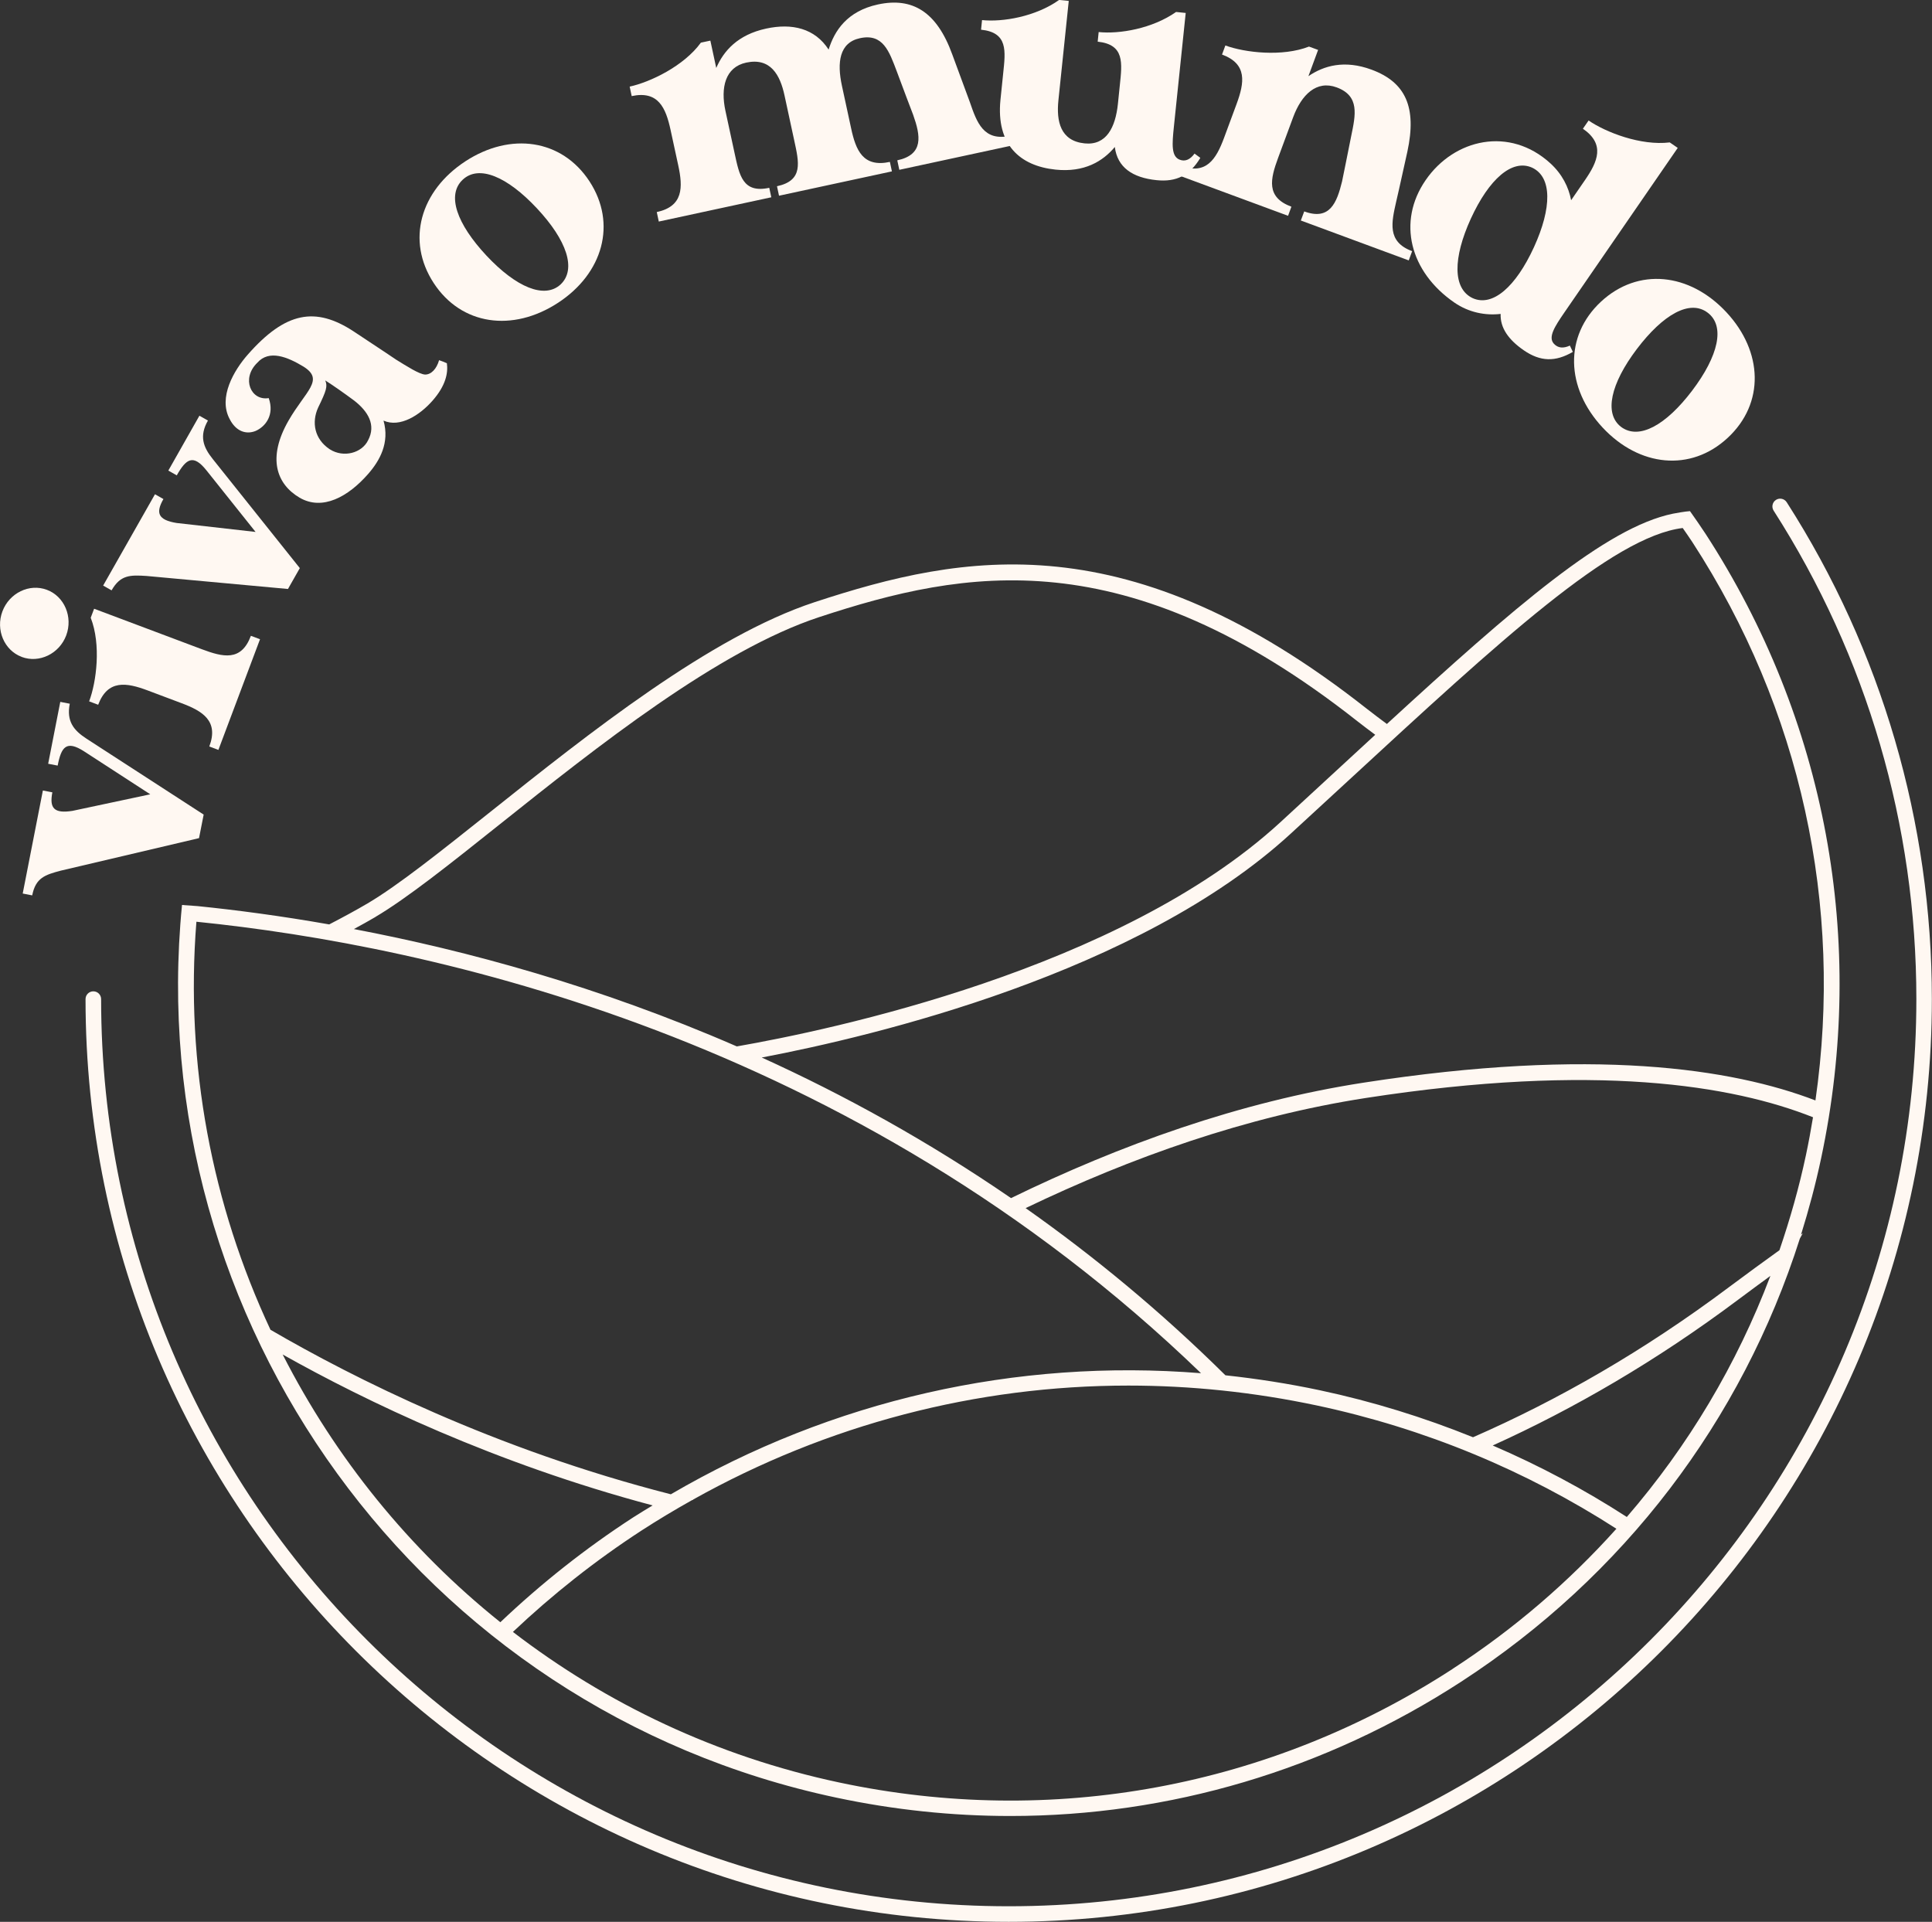 <svg width="189" height="188" viewBox="0 0 189 188" fill="none" xmlns="http://www.w3.org/2000/svg">
<rect x="0" y="0" width="189" height="188" fill="#333333" stroke="none"/>
<g clip-path="url(#clip0_120_3485)">
<path d="M166.835 52.202C166.348 51.454 165.836 50.731 165.324 50.001C164.856 50.027 163.928 50.2 163.653 50.251C157.129 51.588 148.165 59.356 135.674 70.823C135.027 70.343 134.387 69.863 133.741 69.358C110.436 50.98 94.263 54.116 79.685 58.908C69.505 62.255 57.564 71.77 47.974 79.417C43.12 83.282 38.933 86.622 35.956 88.376C34.829 89.041 33.549 89.732 32.204 90.43C27.479 89.598 23.158 89.028 19.323 88.638L17.805 88.529C13.816 129.098 40.963 167.172 81.772 175.842C87.451 177.052 93.168 177.647 98.841 177.647C114.373 177.647 129.592 173.174 142.922 164.523C158.832 154.195 170.395 138.997 176.073 121.164C176.176 120.991 176.253 120.805 176.374 120.639C176.317 120.684 176.253 120.728 176.189 120.773C176.951 118.329 177.616 115.84 178.154 113.306C182.668 92.087 178.647 70.382 166.828 52.19L166.835 52.202ZM164.613 51.652C164.927 52.113 165.253 52.561 165.554 53.028C176.163 69.352 180.344 88.561 177.597 107.649C169.428 104.514 155.797 102.44 133.401 105.909C121.243 107.79 109.552 112.013 98.905 117.203C90.799 111.636 82.579 107.111 74.518 103.451C85.511 101.359 111.396 95.203 126.256 81.561C128.183 79.794 130.053 78.073 131.858 76.403C146.763 62.652 157.75 52.497 164.613 51.652ZM36.731 89.694C39.798 87.883 44.03 84.517 48.921 80.614C58.416 73.044 70.241 63.624 80.159 60.361C94.34 55.703 110.084 52.644 132.799 70.561C133.376 71.015 133.952 71.444 134.534 71.879C133.324 72.993 132.102 74.119 130.827 75.296C129.022 76.96 127.159 78.681 125.232 80.454C109.552 94.845 81.215 100.77 72.079 102.364C58.589 96.489 45.649 92.983 34.618 90.884C35.354 90.487 36.078 90.084 36.731 89.7V89.694ZM19.214 90.167C42.141 92.49 83.385 101.416 117.491 134.332C99.411 132.886 81.439 136.943 65.625 146.177C48.396 141.774 34.554 134.793 26.461 130.084C20.757 117.9 18.093 104.213 19.214 90.167ZM27.652 132.502C35.77 137.065 48.409 143.157 63.845 147.265C63.211 147.655 62.571 148.026 61.944 148.436C57.251 151.482 52.916 154.924 48.947 158.693C40.028 151.558 32.793 142.587 27.652 132.502ZM142.102 163.262C124.239 174.857 102.926 178.798 82.099 174.37C70.094 171.817 59.312 166.66 50.176 159.64C54.03 155.999 58.23 152.665 62.77 149.715C64.389 148.666 66.035 147.681 67.706 146.746C67.744 146.746 67.776 146.727 67.821 146.721C67.808 146.721 67.789 146.714 67.776 146.708C80.927 139.343 95.518 135.542 110.384 135.542C116.512 135.542 122.684 136.188 128.817 137.487C139.413 139.74 149.292 143.86 158.127 149.549C153.466 154.739 148.114 159.359 142.102 163.256V163.262ZM146.027 141.403C153.985 137.801 162.046 133.129 170.074 127.114C171.15 126.308 172.181 125.553 173.192 124.811C169.908 133.481 165.157 141.435 159.145 148.397C154.99 145.71 150.605 143.374 146.027 141.403ZM174.082 122.296C172.495 123.435 170.868 124.625 169.159 125.899C160.791 132.17 152.391 136.969 144.1 140.597C139.298 138.658 134.298 137.103 129.124 136.003C126.051 135.35 122.965 134.87 119.879 134.537C113.566 128.292 106.998 122.878 100.333 118.182C110.647 113.229 121.922 109.217 133.632 107.406C156.053 103.944 169.485 106.164 177.36 109.294C177.155 110.529 176.931 111.764 176.669 112.992C175.997 116.166 175.113 119.263 174.082 122.283V122.296Z" fill="#FFF8F2"/>
<path d="M5.897 68.661C5.897 68.661 6.55 68.789 6.825 68.84C6.486 70.561 7.209 71.451 8.477 72.27L19.924 79.686L19.47 81.99L5.948 85.17C4.405 85.579 3.489 85.867 3.15 87.589C2.67 87.493 2.222 87.409 2.222 87.409L4.194 77.331C4.194 77.331 4.847 77.459 5.122 77.51C4.821 79.059 5.282 79.609 7.094 79.321L14.7 77.702L8.234 73.505C6.486 72.378 5.993 73.07 5.641 74.893C5.16 74.797 4.712 74.714 4.712 74.714L5.897 68.661Z" fill="#FFF8F2"/>
<path d="M2.119 64.258C0.41 63.618 -0.442 61.609 0.237 59.805C0.916 58 2.881 57.053 4.59 57.699C6.3 58.339 7.151 60.349 6.479 62.153C5.801 63.958 3.835 64.904 2.126 64.265L2.119 64.258ZM24.547 62.198C25.238 62.454 25.437 62.531 25.437 62.531L21.365 73.358C21.365 73.358 20.872 73.172 20.475 73.025C21.416 70.529 19.828 69.563 17.76 68.789L14.444 67.541C12.376 66.767 10.545 66.453 9.604 68.942C9.213 68.795 9.079 68.744 8.72 68.609C9.437 66.709 9.905 63.062 8.874 60.432C9.098 59.843 9.207 59.549 9.207 59.549L19.745 63.51C21.813 64.284 23.593 64.732 24.541 62.204L24.547 62.198Z" fill="#FFF8F2"/>
<path d="M19.515 40.672C19.515 40.672 20.097 40.998 20.341 41.139C19.476 42.662 19.873 43.737 20.821 44.914L29.33 55.575L28.171 57.616L14.335 56.343C12.741 56.24 11.781 56.227 10.916 57.75C10.487 57.507 10.09 57.283 10.09 57.283L15.161 48.35C15.161 48.35 15.737 48.677 15.987 48.818C15.206 50.187 15.468 50.865 17.274 51.16L25.002 52.036L20.193 46.008C18.894 44.389 18.209 44.882 17.293 46.501C16.864 46.258 16.467 46.034 16.467 46.034L19.508 40.665L19.515 40.672Z" fill="#FFF8F2"/>
<path d="M43.716 35.527C43.85 36.487 43.607 37.722 42.314 39.194C41.065 40.614 39.132 41.862 37.518 41.145C38.133 43.315 37.153 45.068 35.995 46.386C34.074 48.574 31.558 50.001 29.304 48.683C27.057 47.359 26.122 44.812 28.222 41.152C29.899 38.234 31.769 37.172 29.695 35.866C28.139 34.925 26.327 34.17 25.168 35.489C23.58 37.031 24.541 39.232 26.288 38.944C26.865 40.569 25.994 41.721 25.008 42.156C24.06 42.54 23.074 42.182 22.473 41.005C21.314 38.867 22.908 36.205 24.227 34.702C27.934 30.485 30.86 29.973 34.592 32.417C37.582 34.388 38.748 35.181 38.748 35.181C39.81 35.834 41.001 36.602 41.578 36.64C42.173 36.653 42.711 36.096 42.954 35.233C43.338 35.38 43.389 35.38 43.716 35.533V35.527ZM34.656 39.194C33.638 38.438 32.569 37.69 31.82 37.216C32.057 37.799 31.935 38.202 31.122 39.872C30.469 41.305 30.751 42.95 32.255 43.948C33.632 44.825 35.412 44.294 36.001 43.084C36.82 41.568 35.988 40.23 34.656 39.194Z" fill="#FFF8F2"/>
<path d="M57.667 17.738C60.369 21.878 58.986 26.754 54.581 29.627C50.144 32.52 45.124 31.822 42.423 27.682C39.721 23.542 41.104 18.666 45.534 15.774C49.939 12.901 54.959 13.604 57.667 17.738ZM52.526 20.381C49.606 17.258 46.84 16.094 45.259 17.585C43.678 19.076 44.683 21.897 47.596 25.014C50.496 28.104 53.262 29.269 54.837 27.829C56.418 26.338 55.445 23.497 52.526 20.381Z" fill="#FFF8F2"/>
<path d="M98.822 13.304C98.975 14.027 99.02 14.231 99.02 14.231L87.976 16.612C87.976 16.612 87.867 16.1 87.778 15.684C90.383 15.121 90.063 13.291 89.327 11.224C89.327 11.224 88.174 8.21 87.726 6.975C86.984 5.017 86.382 3.245 84.122 3.737C82.099 4.172 81.874 6.124 82.361 8.383C82.995 11.333 83.257 12.529 83.257 12.529C83.718 14.692 84.416 16.407 87.054 15.838C87.144 16.247 87.252 16.765 87.252 16.765L76.208 19.146C76.208 19.146 76.163 18.941 76.01 18.218C78.616 17.655 78.161 15.889 77.694 13.726C77.694 13.726 77.073 10.846 76.746 9.336C76.311 7.314 75.37 5.619 73.001 6.124C70.945 6.566 70.478 8.568 70.965 10.834L71.861 14.98C72.328 17.137 72.648 18.935 75.254 18.372C75.408 19.088 75.453 19.299 75.453 19.299L64.447 21.673C64.447 21.673 64.338 21.162 64.249 20.745C66.854 20.182 66.816 18.327 66.349 16.17L65.599 12.709C65.132 10.552 64.402 8.844 61.796 9.4C61.707 8.991 61.675 8.85 61.598 8.472C63.589 8.044 66.906 6.463 68.564 4.172C69.146 4.044 69.492 3.974 69.492 3.974L70.068 6.649C70.785 4.985 72.168 3.398 74.947 2.797C77.482 2.246 79.717 2.771 81.061 4.851C81.631 3.008 82.867 1.088 85.889 0.435C89.25 -0.288 91.638 1.133 93.156 5.324C94.378 8.645 94.884 10.008 94.884 10.008C95.563 11.979 96.216 13.848 98.822 13.284V13.304Z" fill="#FFF8F2"/>
<path d="M117.414 15.46C116.39 17.149 115.09 17.828 113.131 17.623C110.794 17.38 109.309 16.381 109.059 14.379C107.894 15.774 106.082 16.887 103.259 16.593C99.769 16.228 97.445 14.155 97.868 9.797L98.137 7.18C98.367 4.985 98.623 3.181 95.973 2.905C96.017 2.489 96.03 2.349 96.069 1.965C98.092 2.176 101.319 1.626 103.611 -0.006C104.206 0.058 104.552 0.09 104.552 0.09L103.54 9.816C103.329 11.87 103.732 13.784 106.101 14.027C108.227 14.244 109.117 12.472 109.36 10.168L109.546 8.357C109.776 6.162 110.032 4.358 107.382 4.076C107.427 3.66 107.439 3.52 107.478 3.136C109.501 3.347 112.728 2.803 115.052 1.171C115.647 1.235 115.993 1.267 115.993 1.267L114.834 12.421C114.661 14.091 114.572 15.281 115.385 15.614C115.961 15.85 116.448 15.582 116.857 15.025L117.414 15.434V15.46Z" fill="#FFF8F2"/>
<path d="M138.139 24.585C137.883 25.276 137.812 25.474 137.812 25.474L127.255 21.571C127.255 21.571 127.441 21.078 127.588 20.681C130.085 21.603 130.776 19.843 131.288 17.751C131.288 17.751 131.935 14.59 132.185 13.297C132.607 11.25 133.036 9.387 130.763 8.549C128.791 7.82 127.325 9.259 126.506 11.461L125.033 15.441C124.271 17.514 123.83 19.293 126.333 20.221C126.077 20.912 126.006 21.11 126.006 21.11L115.186 17.111C115.186 17.111 115.366 16.618 115.513 16.221C118.01 17.143 118.977 15.556 119.745 13.483L120.974 10.162C121.736 8.088 122.043 6.258 119.546 5.337C119.694 4.94 119.738 4.812 119.873 4.448C121.781 5.151 125.443 5.574 128.055 4.556C128.612 4.761 128.945 4.883 128.945 4.883L127.998 7.449C129.496 6.431 131.513 5.83 134.176 6.815C137.499 8.044 138.619 10.475 137.678 14.833C136.923 18.288 136.59 19.696 136.59 19.696C136.135 21.731 135.648 23.651 138.152 24.572L138.139 24.585Z" fill="#FFF8F2"/>
<path d="M153.87 34.42C152.16 35.418 150.694 35.386 149.074 34.273C147.57 33.236 146.75 32.078 146.801 30.709C145.316 30.881 143.696 30.574 142.281 29.602C137.921 26.601 136.66 21.693 139.464 17.623C142.268 13.553 147.698 12.35 151.667 15.978C152.82 17.028 153.46 18.32 153.697 19.587L155.048 17.623C156.303 15.806 157.045 14.104 154.849 12.593C155.086 12.248 155.189 12.101 155.406 11.787C157.084 12.939 160.509 14.276 163.345 13.931C163.838 14.27 164.126 14.468 164.126 14.468L153.05 30.549C152.096 31.937 151.43 32.968 152 33.614C152.41 34.068 152.948 34.094 153.575 33.806L153.87 34.433V34.42ZM150.06 24.182C151.821 20.33 151.84 17.322 149.881 16.401C147.928 15.524 145.668 17.508 143.888 21.386C142.128 25.238 142.102 28.245 144.068 29.167C146.02 30.043 148.28 28.059 150.06 24.182Z" fill="#FFF8F2"/>
<path d="M169.018 42.828C165.401 46.194 160.355 45.669 156.77 41.817C153.165 37.946 152.999 32.878 156.616 29.512C160.24 26.146 165.279 26.671 168.89 30.549C172.475 34.401 172.642 39.462 169.018 42.828ZM165.535 38.215C168.115 34.81 168.787 31.886 167.046 30.581C165.311 29.275 162.699 30.747 160.119 34.151C157.564 37.53 156.892 40.461 158.582 41.76C160.323 43.059 162.955 41.619 165.535 38.215Z" fill="#FFF8F2"/>
<path d="M98.681 188C48.883 188 8.368 147.508 8.368 97.737C8.368 97.315 8.707 96.976 9.13 96.976C9.552 96.976 9.892 97.315 9.892 97.737C9.892 146.67 49.721 186.477 98.681 186.477C147.64 186.477 187.47 146.67 187.47 97.737C187.47 80.729 182.642 64.207 173.506 49.95C173.282 49.598 173.384 49.125 173.736 48.901C174.082 48.677 174.556 48.773 174.787 49.131C184.076 63.631 188.987 80.441 188.987 97.737C188.987 147.508 148.472 188 98.674 188H98.681Z" fill="#FFF8F2"/>
</g>
<defs>
<clipPath id="clip0_120_3485">
<rect width="189" height="188" fill="white" transform="translate(0 0)"/>
</clipPath>
</defs>
</svg>
